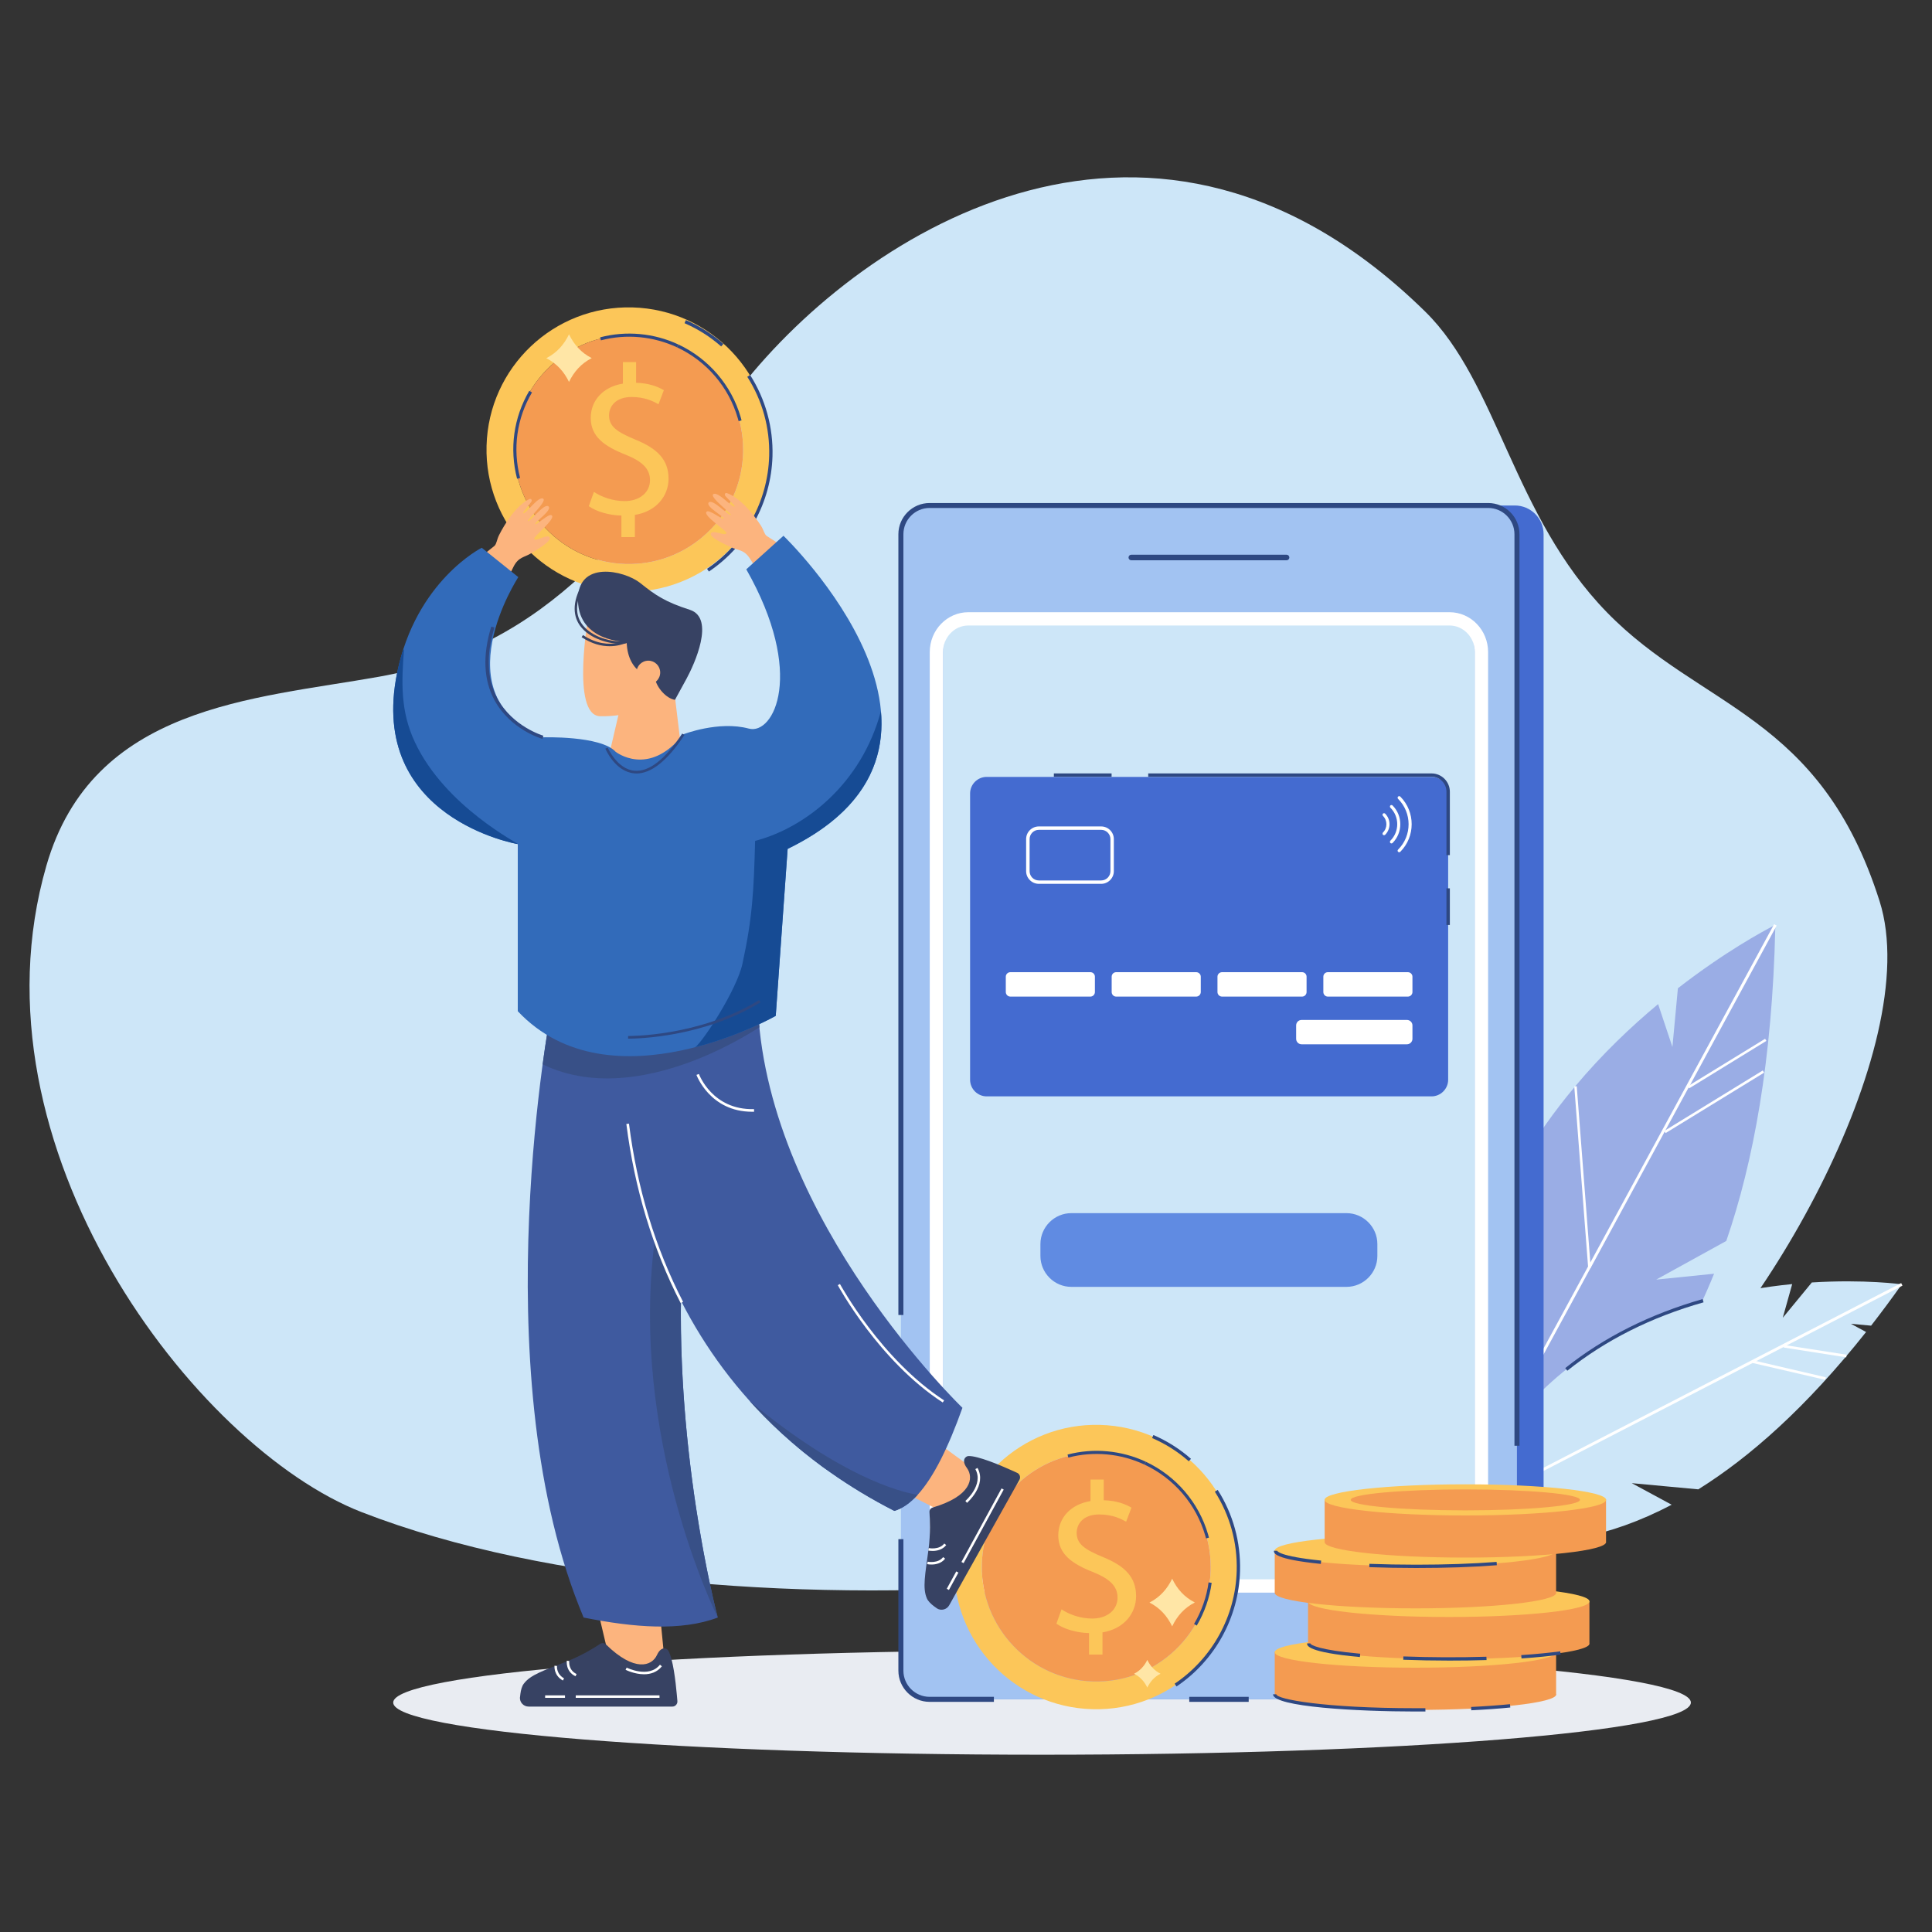 <?xml version="1.0" encoding="UTF-8"?>
<!DOCTYPE svg PUBLIC "-//W3C//DTD SVG 1.1//EN" "http://www.w3.org/Graphics/SVG/1.1/DTD/svg11.dtd">
<!-- Creator: CorelDRAW -->
<svg xmlns="http://www.w3.org/2000/svg" xml:space="preserve" width="250px" height="250px" version="1.1" style="shape-rendering:geometricPrecision; text-rendering:geometricPrecision; image-rendering:optimizeQuality; fill-rule:evenodd; clip-rule:evenodd"
viewBox="0 0 250 250"
 xmlns:xlink="http://www.w3.org/1999/xlink"
 xmlns:xodm="http://www.corel.com/coreldraw/odm/2003">
 <rect x="0" y="0" width="250" height="250" fill="#333333" stroke="none"/>
 <defs>
  <style type="text/css">
   <![CDATA[
    .fil0 {fill:none}
    .fil2 {fill:#CDE6F8;fill-rule:nonzero}
    .fil16 {fill:#164B94;fill-rule:nonzero}
    .fil5 {fill:#2E4882;fill-rule:nonzero}
    .fil15 {fill:#326BBA;fill-rule:nonzero}
    .fil12 {fill:#374263;fill-rule:nonzero}
    .fil14 {fill:#385087;fill-rule:nonzero}
    .fil13 {fill:#3F5A9F;fill-rule:nonzero}
    .fil6 {fill:#446BD0;fill-rule:nonzero}
    .fil8 {fill:#608BE2;fill-rule:nonzero}
    .fil3 {fill:#9AADE5;fill-rule:nonzero}
    .fil7 {fill:#A2C3F2;fill-rule:nonzero}
    .fil1 {fill:#E9ECF2;fill-rule:nonzero}
    .fil9 {fill:#F49B51;fill-rule:nonzero}
    .fil11 {fill:#FCB47E;fill-rule:nonzero}
    .fil10 {fill:#FCC659;fill-rule:nonzero}
    .fil17 {fill:#FFE6A6;fill-rule:nonzero}
    .fil4 {fill:white;fill-rule:nonzero}
   ]]>
  </style>
 </defs>
 <g id="Layer_x0020_1">
  <g id="_1903260435472">
   <rect class="fil0" width="250" height="250"/>
   <g>
    <path class="fil1" d="M218.8 220.31c0,3.73 -37.59,6.75 -83.96,6.75 -46.37,0 -83.96,-3.02 -83.96,-6.75 0,-3.72 37.59,-6.74 83.96,-6.74 46.37,0 83.96,3.02 83.96,6.74z"/>
    <path class="fil2" d="M46.8 195.67c-21.44,-8.32 -51.32,-47.18 -40.8,-83.64 5.98,-20.75 26.77,-21.56 43.03,-24.46 22.61,-4.03 32.37,-19.07 46.85,-37.49 16.19,-20.58 53.67,-43.96 88.53,-9.77 9.39,9.2 11.37,26.43 23.5,38.9 12.2,12.55 27.62,13.16 35.31,37.41 5.99,18.89 -16.08,56.97 -31.49,68 -28.5,20.4 -116.59,29.82 -164.93,11.05z"/>
    <path class="fil3" d="M229.73 119.69c0,0.14 0,0.27 -0.01,0.41 -0.39,17.08 -2.83,30.28 -6.34,40.48l-9.07 5 7.29 -0.74 0.2 -0.02c-4.51,11.18 -10.32,18.25 -15.68,22.71 -3.34,2.78 -6.52,4.55 -9.1,5.67 -0.17,0.08 -0.34,0.15 -0.51,0.22 -0.41,0.17 -0.81,0.33 -1.2,0.46l-4.84 0c-0.06,-0.22 -0.11,-0.45 -0.16,-0.68 -0.03,-0.14 -0.06,-0.28 -0.09,-0.43 -0.04,-0.18 -0.08,-0.37 -0.12,-0.56 -4.56,-22.31 3.56,-39.49 13.62,-51.51 0.03,-0.05 0.06,-0.08 0.1,-0.12 3.5,-4.18 7.23,-7.73 10.74,-10.65l1.85 5.55 0.71 -7.6c6.09,-4.73 11.1,-7.42 12.32,-8.05 0.2,-0.1 0.29,-0.14 0.29,-0.14z"/>
    <polygon class="fil4" points="229.9,119.77 229.72,120.1 218.71,140.37 218.51,140.72 215.51,146.25 215.41,146.43 205.84,164.05 205.82,164.07 190.22,192.77 189.99,193.2 189.61,193.88 189.19,193.88 189.56,193.2 190.1,192.21 205.5,163.88 205.79,163.36 229.44,119.83 229.57,119.59 "/>
    <polygon class="fil4" points="215.53,146.62 215.36,146.34 228.1,138.52 228.28,138.8 "/>
    <polygon class="fil4" points="218.58,140.83 218.41,140.55 228.4,134.42 228.57,134.69 "/>
    <polygon class="fil4" points="205.51,164.09 203.71,140.58 204.03,140.56 205.84,164.07 "/>
    <path class="fil2" d="M188.33 197.56c0,0 11.17,6.01 27.98,-2.85l-5.16 -2.79 8.61 0.8c6.6,-4.12 13.93,-10.54 21.71,-20.36l-1.96 -1.06 2.61 0.24c1.31,-1.69 2.64,-3.47 3.97,-5.35 0,0 -4.76,-0.67 -11.64,-0.24l-3.76 4.57 1.22 -4.36c-14.1,1.39 -34.85,7.65 -43.58,31.4z"/>
    <polygon class="fil4" points="187.6,196.6 246.18,166.36 246.01,166.03 187.43,196.28 "/>
    <polygon class="fil4" points="238.9,175.64 230.81,174.37 230.86,174.04 238.96,175.3 "/>
    <polygon class="fil4" points="236.19,178.55 226.79,176.37 226.86,176.03 236.26,178.22 "/>
    <path class="fil5" d="M202.81 177.37l-0.27 -0.34c5,-3.99 10.98,-6.99 17.78,-8.93l0.12 0.42c-6.75,1.91 -12.68,4.89 -17.63,8.85z"/>
    <path class="fil6" d="M199.74 69.13l0 147.05c0,2.05 -1.67,3.71 -3.72,3.71l-72.28 0c-2.06,0 -3.72,-1.66 -3.72,-3.71l0 -147.05c0,-2.06 1.66,-3.72 3.72,-3.72l72.28 0c2.05,0 3.72,1.66 3.72,3.72z"/>
    <path class="fil7" d="M196.29 69.13l0 147.05c0,2.05 -1.66,3.71 -3.72,3.71l-72.28 0c-2.05,0 -3.71,-1.66 -3.71,-3.71l0 -147.05c0,-2.06 1.66,-3.72 3.71,-3.72l72.28 0c2.06,0 3.72,1.66 3.72,3.72z"/>
    <path class="fil2" d="M190.82 84.38l0 116.55c0,2.37 -1.8,4.3 -4.02,4.3l-60.73 0c-2.22,0 -4.02,-1.93 -4.02,-4.3l0 -116.55c0,-2.38 1.8,-4.3 4.02,-4.3l60.73 0c2.22,0 4.02,1.92 4.02,4.3z"/>
    <path class="fil5" d="M166.48 72.5l-20.09 0c-0.2,0 -0.36,-0.16 -0.36,-0.36 0,-0.2 0.16,-0.36 0.36,-0.36l20.09 0c0.2,0 0.36,0.16 0.36,0.36 0,0.2 -0.16,0.36 -0.36,0.36z"/>
    <path class="fil8" d="M174.23 166.52l-35.6 0c-2.2,0 -4,-1.8 -4,-4l0 -1.54c0,-2.2 1.8,-4 4,-4l35.6 0c2.2,0 4,1.8 4,4l0 1.54c0,2.2 -1.8,4 -4,4z"/>
    <path class="fil4" d="M125.3 80.94c-1.8,0 -3.27,1.54 -3.27,3.44l0 116.55c0,1.89 1.47,3.43 3.27,3.43l62.27 0c1.8,0 3.27,-1.54 3.27,-3.43l0 -116.55c0,-1.9 -1.47,-3.44 -3.27,-3.44l-62.27 0zm62.27 125.15l-62.27 0c-2.75,0 -4.99,-2.32 -4.99,-5.16l0 -116.55c0,-2.85 2.24,-5.16 4.99,-5.16l62.27 0c2.75,0 4.99,2.31 4.99,5.16l0 116.55c0,2.84 -2.24,5.16 -4.99,5.16z"/>
    <path class="fil6" d="M127.68 141.87l57.56 0c1.18,0 2.15,-0.97 2.15,-2.15l0 -37.04c0,-1.19 -0.97,-2.15 -2.15,-2.15l-57.56 0c-1.18,0 -2.15,0.96 -2.15,2.15l0 37.04c0,1.18 0.97,2.15 2.15,2.15z"/>
    <path class="fil4" d="M141.1 128.96l-10.36 0c-0.32,0 -0.59,-0.27 -0.59,-0.59l0 -1.99c0,-0.32 0.27,-0.58 0.59,-0.58l10.36 0c0.32,0 0.58,0.26 0.58,0.58l0 1.99c0,0.32 -0.26,0.59 -0.58,0.59z"/>
    <path class="fil4" d="M154.79 128.96l-10.36 0c-0.32,0 -0.58,-0.27 -0.58,-0.59l0 -1.99c0,-0.32 0.26,-0.58 0.58,-0.58l10.36 0c0.32,0 0.59,0.26 0.59,0.58l0 1.99c0,0.32 -0.27,0.59 -0.59,0.59z"/>
    <path class="fil4" d="M168.49 128.96l-10.36 0c-0.32,0 -0.59,-0.27 -0.59,-0.59l0 -1.99c0,-0.32 0.27,-0.58 0.59,-0.58l10.36 0c0.32,0 0.58,0.26 0.58,0.58l0 1.99c0,0.32 -0.26,0.59 -0.58,0.59z"/>
    <path class="fil4" d="M182.18 128.96l-10.36 0c-0.32,0 -0.58,-0.27 -0.58,-0.59l0 -1.99c0,-0.32 0.26,-0.58 0.58,-0.58l10.36 0c0.32,0 0.59,0.26 0.59,0.58l0 1.99c0,0.32 -0.27,0.59 -0.59,0.59z"/>
    <path class="fil4" d="M182.06 135.13l-13.63 0c-0.4,0 -0.71,-0.32 -0.71,-0.71l0 -1.73c0,-0.39 0.31,-0.71 0.71,-0.71l13.63 0c0.39,0 0.71,0.32 0.71,0.71l0 1.73c0,0.39 -0.32,0.71 -0.71,0.71z"/>
    <path class="fil4" d="M134.43 107.38c-0.67,0 -1.2,0.54 -1.2,1.2l0 4.15c0,0.66 0.53,1.2 1.2,1.2l8.06 0c0.66,0 1.2,-0.54 1.2,-1.2l0 -4.15c0,-0.66 -0.54,-1.2 -1.2,-1.2l-8.06 0zm-1.65 5.35l0 -4.15c0,-0.91 0.74,-1.64 1.65,-1.64l8.06 0c0.9,0 1.64,0.73 1.64,1.64l0 4.15c0,0.9 -0.74,1.64 -1.64,1.64l-8.06 0c-0.91,0 -1.65,-0.74 -1.65,-1.64z"/>
    <path class="fil4" d="M180.85 110.08c0,-0.05 0.02,-0.1 0.06,-0.14 1.82,-1.81 1.81,-4.76 0,-6.57 -0.08,-0.08 -0.08,-0.21 0,-0.29 0.08,-0.08 0.21,-0.08 0.29,0 1.96,1.97 1.96,5.17 0,7.14 -0.08,0.08 -0.21,0.08 -0.29,0 -0.04,-0.04 -0.06,-0.09 -0.06,-0.14z"/>
    <path class="fil4" d="M179.86 104.37c0,-0.05 0.01,-0.11 0.05,-0.14 0.08,-0.08 0.21,-0.08 0.29,0 1.33,1.33 1.33,3.51 0,4.85 -0.08,0.08 -0.21,0.08 -0.29,0 -0.07,-0.08 -0.07,-0.21 0,-0.29 1.19,-1.18 1.19,-3.1 0,-4.28 -0.04,-0.04 -0.05,-0.09 -0.05,-0.14z"/>
    <path class="fil4" d="M178.9 107.88c0,-0.06 0.02,-0.11 0.05,-0.15 0.6,-0.59 0.6,-1.56 0,-2.16 -0.07,-0.08 -0.07,-0.21 0,-0.28 0.08,-0.08 0.21,-0.08 0.29,0 0.75,0.75 0.75,1.97 0,2.73 -0.08,0.07 -0.21,0.07 -0.29,0 -0.03,-0.04 -0.05,-0.09 -0.05,-0.14z"/>
    <path class="fil5" d="M196.62 187.08l-0.65 0 0 -117.95c0,-1.87 -1.52,-3.4 -3.4,-3.4l-72.28 0c-1.87,0 -3.39,1.53 -3.39,3.4l0 101.03 -0.65 0 0 -101.03c0,-2.23 1.82,-4.04 4.04,-4.04l72.28 0c2.23,0 4.05,1.81 4.05,4.04l0 117.95z"/>
    <path class="fil5" d="M128.61 220.22l-8.32 0c-2.23,0 -4.04,-1.82 -4.04,-4.04l0 -17.01 0.65 0 0 17.01c0,1.87 1.52,3.39 3.39,3.39l8.32 0 0 0.65z"/>
    <polygon class="fil5" points="161.58,220.22 153.89,220.22 153.89,219.57 161.58,219.57 "/>
    <path class="fil9" d="M201.38 219.25c0,1.11 -8.16,2.01 -18.22,2.01 -10.06,0 -18.21,-0.9 -18.21,-2.01 0,-0.03 0,-0.04 0,-0.07l0 -5.44 36.41 0 0 5.43c0.01,0.03 0.02,0.05 0.02,0.08z"/>
    <path class="fil10" d="M201.38 213.79c0,1.11 -8.16,2.01 -18.22,2.01 -10.06,0 -18.21,-0.9 -18.21,-2.01 0,-1.11 8.15,-2.01 18.21,-2.01 10.06,0 18.22,0.9 18.22,2.01z"/>
    <path class="fil9" d="M205.68 212.68c0,1.11 -8.15,2.01 -18.21,2.01 -10.06,0 -18.22,-0.9 -18.22,-2.01 0,-0.03 0,-0.04 0.01,-0.06l0 -5.45 36.41 0 0 5.43c0.01,0.03 0.01,0.05 0.01,0.08z"/>
    <path class="fil10" d="M205.68 207.22c0,1.11 -8.16,2.02 -18.21,2.02 -10.07,0 -18.22,-0.91 -18.22,-2.02 0,-1.11 8.15,-2.01 18.22,-2.01 10.05,0 18.21,0.9 18.21,2.01z"/>
    <path class="fil9" d="M201.38 206.11c0,1.11 -8.16,2.01 -18.22,2.01 -10.06,0 -18.21,-0.9 -18.21,-2.01 0,-0.02 0,-0.04 0,-0.06l0 -5.45 36.41 0 0 5.43c0.01,0.03 0.02,0.05 0.02,0.08z"/>
    <path class="fil10" d="M201.38 200.65c0,1.11 -8.16,2.02 -18.22,2.02 -10.06,0 -18.21,-0.91 -18.21,-2.02 0,-1.11 8.15,-2.01 18.21,-2.01 10.06,0 18.22,0.9 18.22,2.01z"/>
    <path class="fil5" d="M183.16 221.47c-7.41,0 -18.43,-0.59 -18.43,-2.23l0.43 0c0,0.63 6.19,1.8 18,1.8 0.43,0 0.86,0 1.28,0l0.01 0.43c-0.43,0 -0.86,0 -1.29,0z"/>
    <path class="fil5" d="M190.38 221.31l-0.02 -0.43c1.85,-0.09 3.54,-0.21 5.03,-0.36l0.04 0.43c-1.49,0.15 -3.19,0.27 -5.05,0.36z"/>
    <path class="fil5" d="M175.97 214.42c-6.84,-0.62 -6.84,-1.49 -6.84,-1.77l0.43 0c0,0.21 1.16,0.86 6.45,1.34l-0.04 0.43z"/>
    <path class="fil5" d="M187.56 214.88c-2.05,0 -4.06,-0.04 -5.98,-0.11l0.02 -0.43c3.42,0.13 7.21,0.15 10.74,0.04l0.02 0.43c-1.57,0.05 -3.18,0.07 -4.8,0.07z"/>
    <path class="fil5" d="M196.88 214.6l-0.03 -0.43c1.94,-0.13 3.64,-0.3 5.04,-0.49l0.06 0.42c-1.41,0.2 -3.12,0.37 -5.07,0.5z"/>
    <path class="fil5" d="M170.91 202.37c-6.07,-0.62 -6.07,-1.4 -6.07,-1.7l0.43 0c0,0.01 0.16,0.71 5.69,1.27l-0.05 0.43z"/>
    <path class="fil5" d="M183.27 202.9c-2.09,0 -4.14,-0.04 -6.08,-0.11l0.01 -0.43c1.94,0.07 3.99,0.11 6.07,0.11 3.74,0 7.33,-0.12 10.39,-0.36l0.03 0.43c-3.07,0.24 -6.67,0.36 -10.42,0.36z"/>
    <path class="fil9" d="M207.83 199.54c0,1.11 -8.15,2.01 -18.21,2.01 -10.06,0 -18.22,-0.9 -18.22,-2.01 0,-0.02 0.01,-0.04 0.01,-0.06l0 -5.45 36.41 0 0 5.43c0.01,0.03 0.01,0.05 0.01,0.08z"/>
    <path class="fil10" d="M207.83 194.08c0,1.11 -8.15,2.02 -18.21,2.02 -10.06,0 -18.22,-0.91 -18.22,-2.02 0,-1.11 8.16,-2.01 18.22,-2.01 10.06,0 18.21,0.9 18.21,2.01z"/>
    <path class="fil9" d="M204.45 194.08c0,0.75 -6.64,1.36 -14.83,1.36 -8.2,0 -14.84,-0.61 -14.84,-1.36 0,-0.75 6.64,-1.35 14.84,-1.35 8.19,0 14.83,0.6 14.83,1.35z"/>
    <path class="fil10" d="M156.66 203.18c-0.11,3.95 -1.75,7.63 -4.62,10.35 -2.87,2.72 -6.63,4.16 -10.59,4.05 -8.16,-0.22 -14.62,-7.04 -14.4,-15.21 0.11,-3.95 1.75,-7.63 4.62,-10.35 2.77,-2.62 6.37,-4.06 10.17,-4.06 0.14,0 0.28,0.01 0.42,0.01 8.03,0.22 14.4,6.82 14.4,14.8 0,0.14 0,0.27 0,0.41zm-14.31 -18.8c-10.15,-0.28 -18.61,7.73 -18.89,17.9 -0.28,10.15 7.73,18.61 17.89,18.89 10.16,0.28 18.62,-7.74 18.9,-17.9 0.27,-10.15 -7.74,-18.61 -17.9,-18.89z"/>
    <path class="fil9" d="M156.66 202.77c0,0.14 0,0.27 0,0.41 -0.11,3.95 -1.75,7.63 -4.62,10.35 -2.87,2.72 -6.63,4.16 -10.59,4.05 -8.16,-0.22 -14.62,-7.04 -14.4,-15.21 0.11,-3.95 1.75,-7.63 4.62,-10.35 2.77,-2.62 6.37,-4.06 10.17,-4.06 0.14,0 0.28,0.01 0.42,0.01 8.03,0.22 14.4,6.82 14.4,14.8z"/>
    <path class="fil10" d="M140.92 214.1l0 -2.78c-1.6,-0.03 -3.26,-0.53 -4.22,-1.22l0.66 -1.85c0.99,0.66 2.43,1.19 3.97,1.19 1.96,0 3.28,-1.13 3.28,-2.71 0,-1.51 -1.07,-2.45 -3.11,-3.28 -2.82,-1.1 -4.56,-2.37 -4.56,-4.77 0,-2.29 1.63,-4.03 4.17,-4.44l0 -2.79 1.71 0 0 2.68c1.66,0.05 2.79,0.49 3.59,0.96l-0.69 1.82c-0.58,-0.33 -1.71,-0.94 -3.48,-0.94 -2.12,0 -2.92,1.27 -2.92,2.38 0,1.43 1.02,2.15 3.42,3.14 2.84,1.16 4.27,2.6 4.27,5.05 0,2.18 -1.51,4.22 -4.35,4.69l0 2.87 -1.74 0z"/>
    <path class="fil5" d="M156.06 199.07c-0.04,-0.12 -0.07,-0.24 -0.1,-0.36 -1.18,-4.06 -4.04,-7.4 -7.86,-9.19l0.17 -0.37c3.92,1.84 6.86,5.28 8.06,9.42 0.05,0.15 0.08,0.27 0.11,0.4l-0.38 0.1z"/>
    <path class="fil5" d="M148.1 189.52c-3.08,-1.44 -6.58,-1.77 -9.86,-0.91l-0.1 -0.39c3.37,-0.88 6.97,-0.55 10.13,0.93l-0.17 0.37z"/>
    <path class="fil5" d="M154.86 210.35l-0.35 -0.21c0.98,-1.67 1.62,-3.48 1.88,-5.38l0.4 0.06c-0.27,1.94 -0.92,3.81 -1.93,5.53z"/>
    <path class="fil5" d="M153.83 189.09c-1.42,-1.25 -3.02,-2.26 -4.75,-3.01l0.17 -0.39c1.77,0.77 3.41,1.8 4.86,3.08l-0.28 0.32z"/>
    <path class="fil5" d="M152.24 218.23l-0.24 -0.36c4.87,-3.28 7.87,-8.74 8.03,-14.6 0.1,-3.64 -0.88,-7.19 -2.83,-10.25l0.37 -0.23c1.99,3.13 2.99,6.76 2.89,10.49 -0.16,6 -3.23,11.59 -8.22,14.95z"/>
    <path class="fil5" d="M187.61 110.65l-0.44 0 0 -8.2c0,-1.07 -0.86,-1.94 -1.93,-1.94l-36.66 0 0 -0.43 36.66 0c1.3,0 2.37,1.06 2.37,2.37l0 8.2z"/>
    <polygon class="fil5" points="187.61,119.69 187.17,119.69 187.17,114.95 187.61,114.95 "/>
    <polygon class="fil5" points="143.84,100.51 136.37,100.51 136.37,100.08 143.84,100.08 "/>
    <path class="fil10" d="M96.16 58.58c-0.11,3.95 -1.76,7.63 -4.63,10.35 -2.87,2.72 -6.63,4.16 -10.58,4.05 -8.17,-0.22 -14.63,-7.04 -14.4,-15.21 0.1,-3.95 1.74,-7.63 4.62,-10.35 2.77,-2.62 6.37,-4.06 10.17,-4.06 0.14,0 0.27,0.01 0.41,0.01 8.03,0.22 14.41,6.82 14.41,14.8 0,0.14 0,0.27 0,0.41zm-14.31 -18.8c-10.16,-0.28 -18.62,7.73 -18.89,17.9 -0.28,10.15 7.73,18.61 17.89,18.89 10.16,0.28 18.62,-7.74 18.89,-17.9 0.28,-10.15 -7.73,-18.61 -17.89,-18.89z"/>
    <path class="fil9" d="M96.16 58.17c0,0.14 0,0.27 0,0.41 -0.11,3.95 -1.75,7.63 -4.63,10.35 -2.87,2.72 -6.63,4.16 -10.58,4.05 -8.17,-0.22 -14.63,-7.04 -14.4,-15.21 0.1,-3.95 1.74,-7.63 4.62,-10.35 2.77,-2.62 6.37,-4.06 10.17,-4.06 0.14,0 0.27,0.01 0.41,0.01 8.03,0.22 14.41,6.82 14.41,14.8z"/>
    <path class="fil10" d="M80.41 69.5l0 -2.79c-1.6,-0.02 -3.25,-0.52 -4.22,-1.21l0.66 -1.85c1,0.66 2.43,1.19 3.98,1.19 1.95,0 3.28,-1.13 3.28,-2.71 0,-1.51 -1.08,-2.45 -3.12,-3.28 -2.81,-1.1 -4.55,-2.37 -4.55,-4.77 0,-2.29 1.63,-4.03 4.16,-4.44l0 -2.79 1.71 0 0 2.68c1.66,0.05 2.79,0.49 3.59,0.96l-0.69 1.82c-0.58,-0.33 -1.71,-0.94 -3.47,-0.94 -2.13,0 -2.93,1.27 -2.93,2.38 0,1.43 1.02,2.15 3.42,3.14 2.84,1.16 4.28,2.6 4.28,5.05 0,2.18 -1.52,4.22 -4.36,4.69l0 2.87 -1.74 0z"/>
    <path class="fil5" d="M95.58 54.5c-0.04,-0.13 -0.07,-0.25 -0.11,-0.38 -1.17,-4.04 -4.03,-7.38 -7.85,-9.17l0.17 -0.37c3.92,1.84 6.87,5.28 8.06,9.42 0.04,0.14 0.08,0.27 0.11,0.4l-0.38 0.1z"/>
    <path class="fil5" d="M87.62 44.95c-3.08,-1.44 -6.58,-1.77 -9.86,-0.91l-0.1 -0.39c3.37,-0.88 6.97,-0.55 10.13,0.93l-0.17 0.37z"/>
    <path class="fil5" d="M66.91 61.95c-1.01,-3.88 -0.45,-7.92 1.58,-11.38l0.35 0.21c-1.98,3.36 -2.52,7.29 -1.54,11.07l-0.39 0.1z"/>
    <path class="fil5" d="M93.32 44.83c-1.42,-1.25 -3.01,-2.26 -4.74,-3.01l0.17 -0.4c1.77,0.77 3.4,1.8 4.86,3.08l-0.29 0.33z"/>
    <path class="fil5" d="M91.73 73.96l-0.24 -0.36c4.87,-3.28 7.88,-8.73 8.04,-14.6 0.1,-3.64 -0.88,-7.18 -2.83,-10.24l0.36 -0.24c2,3.14 3,6.77 2.9,10.5 -0.17,6 -3.24,11.58 -8.23,14.94z"/>
    <path class="fil11" d="M78.79 97.81l1.63 -6.98 6.66 -2.77 1.18 9.75c0,0 -0.98,6.34 -7.11,8.61 -6.12,2.27 -2.36,-8.61 -2.36,-8.61z"/>
    <path class="fil11" d="M76.18 79.44c0,0 -2.37,13.14 1.48,13.24 3.85,0.09 7.01,-1.39 7.8,-2.27 0.79,-0.89 1.38,-5.24 1.38,-5.24 0,0 0.49,-5.63 -1.88,-6.71 -2.37,-1.09 -7.5,-2.96 -8.78,0.98z"/>
    <path class="fil12" d="M88.85 87.8c-0.76,1.4 -1.51,2.76 -1.51,2.76 -1.12,-0.17 -2.37,-1.58 -2.59,-2.79 0,0 -3.54,-0.33 -3.66,-4.71 0,0 -6.15,0.04 -6.3,-5.3 -0.15,-5.33 6,-3.95 8.04,-2.33 2.03,1.63 3.27,2.46 6.44,3.48 3.33,1.08 0.55,7.1 -0.42,8.89z"/>
    <path class="fil11" d="M85.97 214.65l-0.76 -7.76 -8.2 0 1.78 7.53c0,0 0.95,2.53 3.71,2.44 2.65,-0.09 3.47,-2.21 3.47,-2.21z"/>
    <path class="fil11" d="M126.36 190.37l-6.3 -4.6 -5.45 6.13 8.07 4.1c0,0 1,0.19 3.03,-1.57 2,-1.74 0.65,-4.06 0.65,-4.06z"/>
    <path class="fil13" d="M92.88 209.31c-4.75,1.79 -10.82,1.3 -17.36,0 -0.19,-0.46 -0.38,-0.92 -0.56,-1.38 -12.46,-31.49 -3.64,-77.24 -3.64,-77.24l19.6 0 -0.44 15.12c-0.86,4 -1.45,8.04 -1.83,12.05 -2.49,26.38 4.23,51.45 4.23,51.45z"/>
    <path class="fil14" d="M92.87 209.29c-0.3,-0.61 -11.47,-23.29 -8.14,-48.88l3.54 2.85c-1.2,23.96 4.44,45.43 4.6,46.03z"/>
    <path class="fil13" d="M124.54 182.17c-1.8,5.05 -3.71,8.97 -5.8,11.26 -0.96,1.06 -1.97,1.77 -3.01,2.08 -3.01,-1.54 -5.76,-3.21 -8.27,-4.98 -0.35,-0.24 -0.68,-0.48 -1.02,-0.72 -0.45,-0.33 -0.88,-0.66 -1.31,-0.99 -0.2,-0.15 -0.39,-0.3 -0.58,-0.46 -0.39,-0.3 -0.77,-0.61 -1.14,-0.92 -0.33,-0.27 -0.66,-0.55 -0.98,-0.83 -1.69,-1.46 -3.24,-2.97 -4.68,-4.51 -0.14,-0.15 -0.28,-0.3 -0.41,-0.45 -0.1,-0.1 -0.2,-0.21 -0.3,-0.32l0 -0.01c-19.77,-21.97 -16.14,-50.63 -16.14,-50.63l17.19 0c1.47,27.48 26.45,51.48 26.45,51.48z"/>
    <path class="fil11" d="M101.95 71.19c-1.47,-1.07 -2.49,-1.66 -2.74,-1.84 -0.31,-0.22 -0.39,-0.78 -0.75,-1.34 -0.84,-1.29 -2.59,-3.56 -4.39,-4.2 -0.23,-0.08 -0.41,0.17 -0.16,0.43 0.44,0.49 1.27,1.19 1.15,1.3 -0.28,0.24 -2.24,-2.11 -2.79,-1.57 -0.41,0.41 2.42,2.51 2.31,2.64 -0.22,0.27 -2.35,-2.14 -2.87,-1.59 -0.49,0.51 2.06,1.86 1.95,2.09 -0.11,0.23 -1.89,-1.24 -2.23,-0.9 -0.53,0.5 2.66,2.48 2.57,2.77 -0.11,0.48 -1.76,-0.51 -2.01,0.05 -0.24,0.52 2.08,1.52 2.51,1.74 1.01,0.5 1.75,0.28 2.56,1.54 0.44,0.7 0.88,1.38 1.31,2.08l3.58 -3.2z"/>
    <path class="fil11" d="M61.46 72.76c1.34,-1.23 2.29,-1.92 2.52,-2.12 0.29,-0.26 0.3,-0.82 0.61,-1.42 0.69,-1.37 2.19,-3.82 3.91,-4.64 0.22,-0.1 0.43,0.12 0.21,0.41 -0.39,0.53 -1.14,1.32 -1,1.42 0.3,0.2 1.99,-2.35 2.6,-1.86 0.45,0.36 -2.14,2.75 -2.01,2.87 0.24,0.24 2.1,-2.38 2.68,-1.89 0.54,0.46 -1.86,2.07 -1.72,2.28 0.14,0.22 1.74,-1.43 2.13,-1.13 0.58,0.45 -2.39,2.76 -2.27,3.04 0.16,0.46 1.7,-0.7 2,-0.17 0.3,0.49 -1.9,1.73 -2.31,1.99 -0.95,0.62 -1.7,0.48 -2.37,1.81 -0.37,0.74 -0.73,1.47 -1.09,2.21l-3.89 -2.8z"/>
    <path class="fil14" d="M98.27 132.93c-1.53,0.98 -4.22,2.56 -7.53,3.93 -2.97,1.22 -6.44,2.28 -10.03,2.59 -3.49,0.31 -7.1,-0.09 -10.49,-1.72 0.22,-1.61 0.42,-2.97 0.6,-4.06 3.1,1.64 6.47,2.34 9.82,2.43 3.53,0.11 7.03,-0.46 10.16,-1.28 2.86,-0.74 5.42,-1.7 7.4,-2.55 0.02,0.22 0.04,0.44 0.07,0.66z"/>
    <path class="fil15" d="M67 130.85l0 -21.63c0,0 -19.44,-3.3 -15.62,-22.11 2.42,-11.96 10.96,-16.23 10.96,-16.23l4.73 3.8c0,0 -10.06,15.38 3.19,20.73 0,0 7.45,-0.24 9.39,1.86 0,0 4.27,3.41 8.77,-2.25 0,0 4.58,-1.79 8.48,-0.74 3.22,0.87 7.35,-7.1 -0.33,-20.61l4.81 -4.34c0,0 28.18,27.08 0.54,40.51l-1.54 21.61c0,0 -21.39,12.13 -33.38,-0.6z"/>
    <path class="fil11" d="M85.43 87.02c0,0.85 -0.69,1.54 -1.53,1.54 -0.85,0 -1.54,-0.69 -1.54,-1.54 0,-0.84 0.69,-1.53 1.54,-1.53 0.84,0 1.53,0.69 1.53,1.53z"/>
    <path class="fil4" d="M88.08 168.62c-3.61,-7.01 -5.97,-14.81 -7.03,-23.18l0.34 -0.04c1.05,8.33 3.4,16.09 7,23.06l-0.31 0.16z"/>
    <path class="fil4" d="M97.32 143.86c-5.44,0 -7.18,-4.72 -7.2,-4.77l0.32 -0.12c0.02,0.05 1.72,4.69 7.13,4.55l0.01 0.34c-0.09,0 -0.18,0 -0.26,0z"/>
    <path class="fil5" d="M82.36 100.09c-0.1,0 -0.2,-0.01 -0.3,-0.02 -2.45,-0.22 -3.68,-3.08 -3.73,-3.2l0.31 -0.13c0.01,0.02 1.21,2.79 3.45,2.99 1.88,0.18 3.96,-1.44 6.19,-4.81l0.28 0.19c-2.18,3.31 -4.27,4.98 -6.2,4.98z"/>
    <path class="fil16" d="M67 109.23c0,0 -19.44,-3.31 -15.62,-22.13 0.2,-1.02 0.46,-2 0.75,-2.92 0.05,-0.05 0.1,-0.1 0.15,-0.15 -0.33,4.25 -0.48,7.97 1.4,11.99 3.94,8.42 13.59,13.18 13.32,13.21z"/>
    <path class="fil16" d="M101.92 109.85l-1.54 21.6c0,0 -4.44,2.53 -10.42,4.06 1.04,-0.78 5.38,-7.43 6.11,-10.79 1.31,-6.02 1.47,-9.49 1.64,-15.91 6.43,-1.67 13.76,-7.34 16.28,-16.79 0.57,6.44 -2.16,13.01 -12.07,17.83z"/>
    <path class="fil5" d="M81.37 134.4c-0.06,0 -0.09,0 -0.1,0l0.01 -0.34c0.09,-0.01 9.13,0.12 16.95,-4.65l0.17 0.3c-7.46,4.55 -16.01,4.69 -17.03,4.69z"/>
    <path class="fil14" d="M118.74 193.43c-0.96,1.06 -1.97,1.77 -3.01,2.08 -3.01,-1.54 -5.76,-3.21 -8.27,-4.98 -0.35,-0.24 -0.68,-0.48 -1.02,-0.72 -0.45,-0.33 -0.88,-0.66 -1.31,-0.99 -0.2,-0.15 -0.39,-0.3 -0.58,-0.46 -0.39,-0.3 -0.77,-0.61 -1.14,-0.92 -0.33,-0.27 -0.66,-0.55 -0.98,-0.83 -1.69,-1.46 -3.24,-2.97 -4.68,-4.51 -0.14,-0.15 -0.28,-0.3 -0.41,-0.45 -0.1,-0.1 -0.2,-0.22 -0.3,-0.32 11.76,9.71 19.28,11.7 21.7,12.1z"/>
    <path class="fil4" d="M121.99 181.48c-8.27,-5.37 -13.53,-15.08 -13.58,-15.18l0.28 -0.15c0.06,0.09 5.28,9.73 13.48,15.06l-0.18 0.27z"/>
    <path class="fil12" d="M87.01 220.83l-18.61 0c-0.65,0 -1.17,-0.55 -1.12,-1.2 0,0 0.01,-0.01 0.01,-0.02 0.01,-0.14 0.03,-0.29 0.05,-0.43 0.06,-0.5 0.2,-0.99 0.43,-1.3 0.88,-1.18 2.59,-1.71 5.65,-2.92 1.91,-0.76 3.54,-1.77 4.25,-2.25 0.23,-0.15 0.54,-0.11 0.74,0.08 3.68,3.6 5.94,2.83 6.61,1.35 0.52,-1.13 1.25,-0.9 1.45,-0.56 0.62,1.03 0.96,4.07 1.1,5.6 0.02,0.16 0.03,0.31 0.04,0.43 0.02,0.28 0.04,0.46 0.04,0.46 0.06,0.39 -0.24,0.76 -0.64,0.76z"/>
    <path class="fil4" d="M74.47 216.91c-1.32,-0.64 -1.13,-2 -1.12,-2.02l0.31 0.05c0,0.05 -0.15,1.15 0.95,1.68l-0.14 0.29z"/>
    <path class="fil4" d="M72.84 217.46c-1.22,-0.68 -1.09,-1.87 -1.09,-1.92l0.33 0.04c-0.01,0.04 -0.11,1.02 0.91,1.6l-0.15 0.28z"/>
    <path class="fil4" d="M83.34 216.65c-1.25,0 -2.37,-0.57 -2.39,-0.58l0.14 -0.28c0.03,0.01 2.86,1.43 4.31,-0.38l0.25 0.21c-0.64,0.79 -1.5,1.03 -2.31,1.03z"/>
    <polygon class="fil4" points="85.34,219.7 74.5,219.7 74.5,219.38 85.34,219.38 "/>
    <polygon class="fil4" points="73.11,219.7 70.54,219.7 70.54,219.38 73.11,219.38 "/>
    <path class="fil12" d="M131.91 191.49l-9.09 16.24c-0.32,0.56 -1.05,0.74 -1.59,0.39 0,-0.01 -0.01,-0.01 -0.02,-0.02 -0.12,-0.08 -0.23,-0.16 -0.35,-0.25 -0.4,-0.3 -0.77,-0.66 -0.92,-1.01 -0.59,-1.35 -0.22,-3.1 0.21,-6.36 0.27,-2.04 0.18,-3.95 0.12,-4.81 -0.02,-0.28 0.16,-0.52 0.43,-0.6 4.94,-1.46 5.37,-3.8 4.41,-5.12 -0.74,-1 -0.18,-1.52 0.21,-1.54 1.21,-0.03 4.03,1.15 5.42,1.78 0.16,0.06 0.29,0.13 0.41,0.18 0.25,0.12 0.41,0.19 0.41,0.19 0.38,0.13 0.55,0.58 0.35,0.93z"/>
    <path class="fil4" d="M120.68 200.69c-0.32,0 -0.54,-0.04 -0.56,-0.05l0.06 -0.32c0.02,0.01 1.35,0.27 2.01,-0.59l0.25 0.2c-0.49,0.63 -1.25,0.76 -1.76,0.76z"/>
    <path class="fil4" d="M120.53 202.45c-0.31,0 -0.53,-0.05 -0.56,-0.05l0.07 -0.32c0.01,0.01 1.34,0.27 2,-0.59l0.26 0.2c-0.49,0.63 -1.25,0.76 -1.77,0.76z"/>
    <path class="fil4" d="M125.13 194.47l-0.21 -0.25c0.02,-0.02 2.41,-2.09 1.29,-4.12l0.28 -0.15c1.25,2.25 -1.34,4.5 -1.36,4.52z"/>
    <polygon class="fil4" points="124.69,202.27 124.41,202.12 129.6,192.6 129.88,192.75 "/>
    <polygon class="fil4" points="122.79,205.74 122.51,205.59 123.74,203.34 124.02,203.49 "/>
    <path class="fil5" d="M70.2 95.61c-0.17,-0.04 -4.14,-1.21 -6.21,-5 -1.42,-2.62 -1.56,-5.83 -0.42,-9.53l0.41 0.12c-1.1,3.59 -0.97,6.68 0.39,9.2 1.97,3.63 5.9,4.79 5.94,4.8l-0.11 0.41z"/>
    <path class="fil12" d="M80.27 83.31c-1.5,0 -3.85,-0.64 -5.09,-2.18 -0.76,-0.95 -1.38,-2.63 -0.01,-5.23l0.29 0.15c-1.04,1.96 -1.05,3.6 -0.02,4.88 1.43,1.78 4.44,2.29 5.61,1.97l0.08 0.31c-0.23,0.07 -0.52,0.1 -0.86,0.1z"/>
    <path class="fil12" d="M78.89 83.62c-1.04,0 -2.28,-0.28 -3.63,-1.17l0.18 -0.27c3.53,2.32 6.23,0.32 6.26,0.3l0.2 0.25c-0.02,0.02 -1.2,0.89 -3.01,0.89z"/>
    <path class="fil17" d="M70.69 46.35c1.36,0.69 2.3,1.75 2.94,3.07 0.64,-1.32 1.58,-2.39 2.94,-3.08 -1.36,-0.69 -2.3,-1.75 -2.94,-3.08 -0.64,1.33 -1.58,2.4 -2.94,3.09z"/>
    <path class="fil17" d="M148.74 207.37c1.36,0.69 2.3,1.75 2.94,3.08 0.63,-1.33 1.57,-2.4 2.93,-3.09 -1.36,-0.69 -2.3,-1.75 -2.93,-3.08 -0.64,1.33 -1.58,2.4 -2.94,3.09z"/>
    <path class="fil17" d="M146.75 216.58c0.79,0.4 1.34,1.02 1.71,1.79 0.37,-0.77 0.92,-1.39 1.71,-1.79 -0.79,-0.4 -1.34,-1.02 -1.71,-1.79 -0.37,0.77 -0.92,1.39 -1.71,1.79z"/>
   </g>
  </g>
 </g>
</svg>
